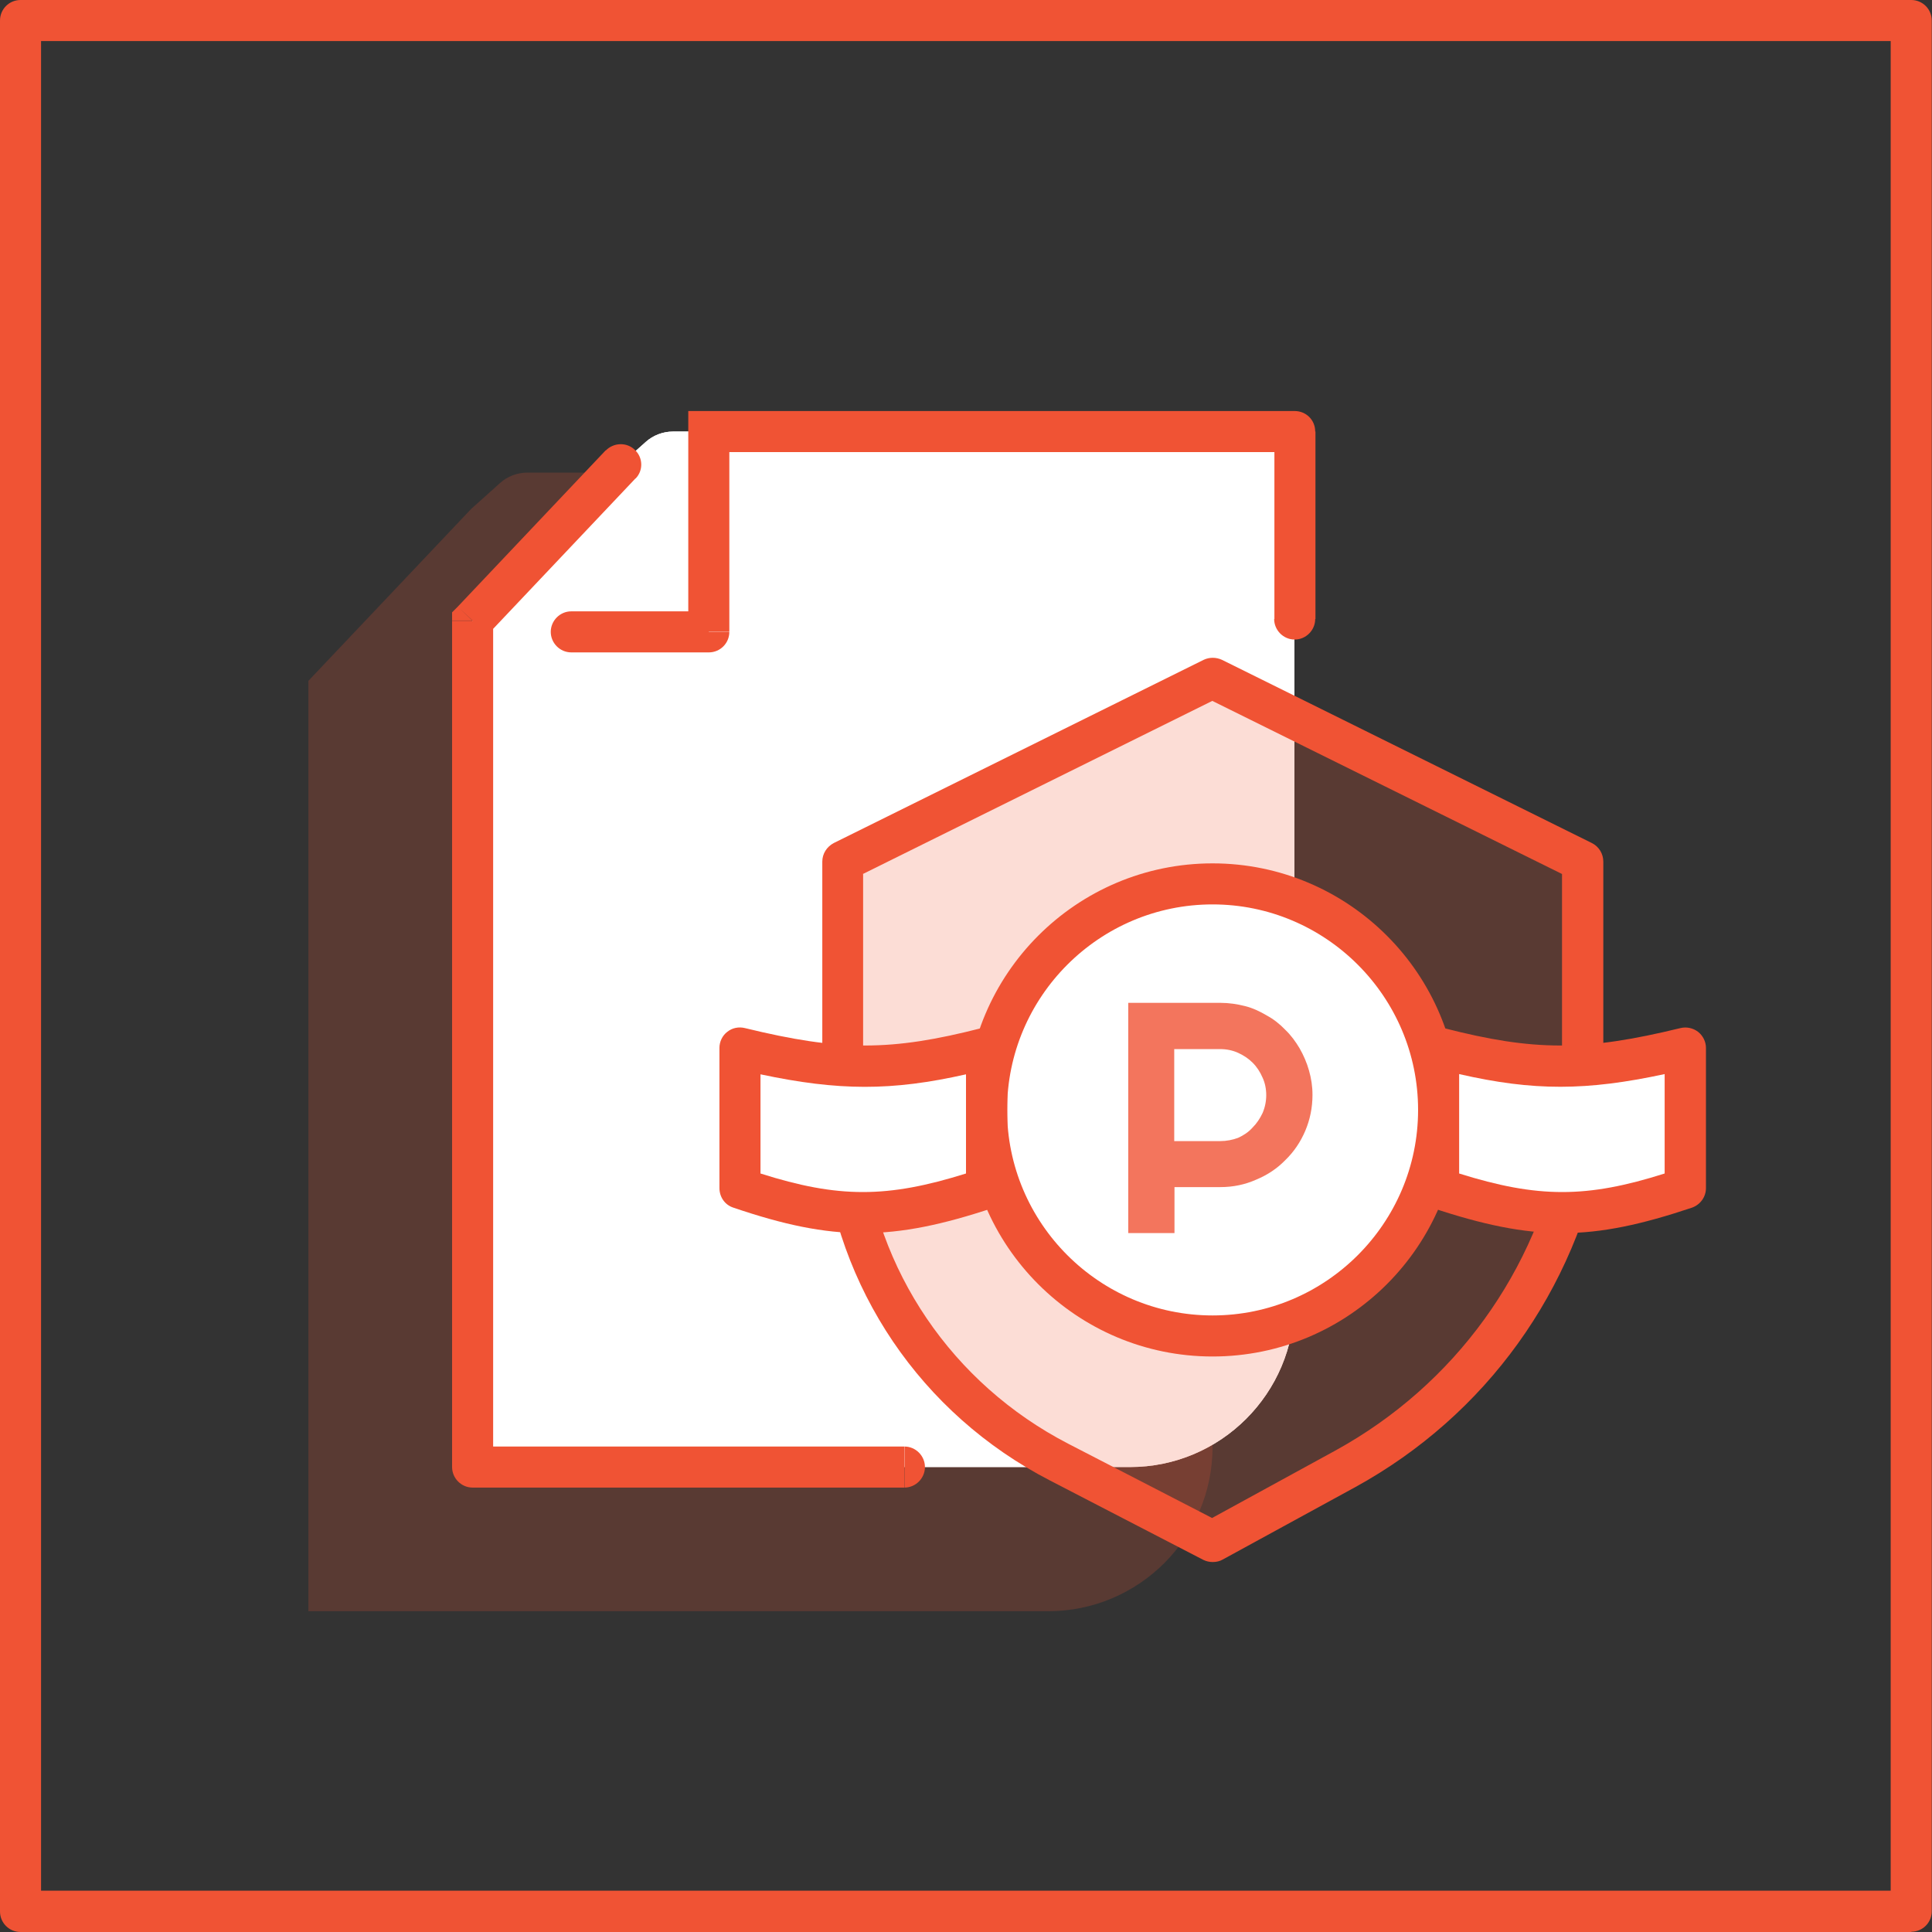 <svg width="100" height="100" viewBox="0 0 100 100" fill="none" xmlns="http://www.w3.org/2000/svg">
<rect x="0" y="0" width="100" height="100" fill="#333333" stroke="none"/>
<g clip-path="url(#clip0_108_335)">
<path d="M24.462 41.257V32.13L32.117 24.04L33.423 22.875C33.807 22.529 34.319 22.337 34.831 22.337H67V67.422C67 72.107 63.185 75.934 58.487 75.934H24.45V41.257H24.462Z" fill="white"/>
<g opacity="0.2">
<path d="M15.962 45.277V35.241L24.385 26.344L25.883 25C26.267 24.654 26.779 24.462 27.291 24.462H62.762V74.885C62.762 79.583 58.948 83.397 54.25 83.397H15.962V45.277Z" fill="#F05334"/>
</g>
<path d="M24.462 41.257V32.13L32.117 24.04L33.423 22.875C33.807 22.529 34.319 22.337 34.831 22.337H67V67.422C67 72.107 63.185 75.934 58.487 75.934H24.45V41.257H24.462Z" fill="white"/>
<path d="M98.938 100H1.062C0.474 100 0 99.526 0 98.938V1.062C0 0.474 0.474 0 1.062 0H98.925C99.514 0 99.987 0.474 99.987 1.062V98.925C99.987 99.514 99.514 99.987 98.925 99.987L98.938 100ZM2.125 97.862H97.862V2.125H2.125V97.862Z" fill="#F05334"/>
<g opacity="0.2">
<path d="M43.612 44.598L62.762 35.113L81.912 44.598V59.114C80.568 66.308 76.062 72.491 69.649 76.024L62.762 79.787L54.826 75.678C48.502 72.427 44.278 66.168 43.625 59.101V44.585L43.612 44.598Z" fill="#F05334"/>
</g>
<path d="M62.762 80.85C62.596 80.85 62.429 80.812 62.276 80.735L54.339 76.626C47.67 73.182 43.267 66.68 42.562 59.204V44.598C42.562 44.188 42.793 43.83 43.151 43.638L62.301 34.153C62.596 34.012 62.941 34.012 63.249 34.153L82.399 43.638C82.757 43.817 82.987 44.188 82.987 44.598V59.114C81.567 66.82 76.894 73.259 70.174 76.959L63.287 80.722C63.133 80.812 62.954 80.85 62.775 80.85H62.762ZM44.675 45.251V59.101C45.302 65.745 49.283 71.621 55.299 74.731L62.737 78.571L69.124 75.077C75.294 71.685 79.57 65.783 80.85 58.897V45.238L62.749 36.278L44.662 45.238L44.675 45.251Z" fill="#F05334"/>
<path d="M36.687 22.337V21.275H35.625V22.337H36.687ZM24.462 32.13L23.694 31.4L23.4 31.695V32.117H24.462V32.13ZM65.95 32.04C65.95 32.616 66.424 33.103 67.012 33.103C67.601 33.103 68.075 32.616 68.075 32.04H65.95ZM67.012 22.337H68.075C68.075 21.736 67.601 21.275 67.012 21.275V22.337ZM36.687 32.706V33.768C37.276 33.768 37.75 33.295 37.75 32.706H36.687ZM29.57 31.643C28.981 31.643 28.507 32.13 28.507 32.706C28.507 33.282 28.981 33.768 29.57 33.768V31.643ZM32.898 24.769C33.308 24.347 33.282 23.681 32.86 23.285C32.437 22.875 31.759 22.901 31.349 23.323L32.898 24.769ZM24.462 75.934H23.4C23.4 76.51 23.873 76.997 24.462 76.997V75.934ZM46.813 76.997C47.401 76.997 47.875 76.51 47.875 75.934C47.875 75.358 47.401 74.872 46.813 74.872V76.997ZM23.4 32.13V41.257H25.525V32.13H23.4ZM68.088 32.04V22.337H65.963V32.04H68.088ZM67.012 21.275H36.687V23.4H67.012V21.275ZM35.625 22.337V32.693H37.75V22.337H35.625ZM36.687 31.643H29.57V33.768H36.687V31.643ZM25.243 32.847L32.898 24.757L31.349 23.31L23.694 31.4L25.243 32.847ZM25.525 75.934V41.257H23.4V75.934H25.525ZM24.462 76.997H46.8V74.872H24.462V76.997Z" fill="#F05334"/>
<path d="M62.762 69.15C69.224 69.15 74.462 63.912 74.462 57.45C74.462 50.988 69.224 45.75 62.762 45.75C56.301 45.75 51.062 50.988 51.062 57.45C51.062 63.912 56.301 69.15 62.762 69.15Z" fill="white"/>
<path d="M62.762 70.212C55.722 70.212 50 64.49 50 57.45C50 50.41 55.722 44.688 62.762 44.688C69.803 44.688 75.525 50.41 75.525 57.45C75.525 64.49 69.803 70.212 62.762 70.212ZM62.762 46.812C56.9 46.812 52.125 51.587 52.125 57.45C52.125 63.313 56.9 68.087 62.762 68.087C68.625 68.087 73.4 63.313 73.4 57.45C73.4 51.587 68.625 46.812 62.762 46.812Z" fill="#F05334"/>
<path d="M38.3 54.25C43.28 55.466 46.083 55.53 51.063 54.25V61.508C46.083 63.172 43.28 63.185 38.3 61.508V54.25Z" fill="white"/>
<path d="M44.662 63.825C42.601 63.825 40.553 63.39 37.955 62.506C37.519 62.365 37.238 61.956 37.238 61.495V54.237C37.238 53.917 37.391 53.597 37.647 53.405C37.903 53.2 38.236 53.136 38.556 53.213C43.485 54.416 46.122 54.416 50.807 53.213C51.127 53.136 51.459 53.213 51.728 53.405C51.984 53.61 52.138 53.917 52.138 54.25V61.508C52.138 61.969 51.843 62.378 51.408 62.519C48.784 63.39 46.723 63.825 44.662 63.825ZM39.363 60.74C43.395 62.02 45.917 62.02 50 60.74V55.607C46.147 56.477 43.408 56.464 39.363 55.607V60.753V60.74Z" fill="#F05334"/>
<path d="M87.225 54.25C82.245 55.466 79.442 55.53 74.462 54.25V61.508C79.442 63.172 82.245 63.185 87.225 61.508V54.25Z" fill="white"/>
<path d="M80.876 63.825C78.815 63.825 76.754 63.39 74.129 62.519C73.694 62.378 73.4 61.969 73.4 61.508V54.25C73.4 53.917 73.553 53.61 73.809 53.405C74.066 53.2 74.411 53.136 74.731 53.213C79.416 54.416 82.04 54.416 86.982 53.213C87.302 53.136 87.634 53.213 87.89 53.405C88.147 53.61 88.3 53.917 88.3 54.237V61.495C88.3 61.956 88.006 62.353 87.583 62.506C84.985 63.377 82.936 63.825 80.876 63.825ZM75.525 60.74C79.608 62.02 82.13 62.02 86.162 60.74V55.594C82.117 56.464 79.378 56.477 75.525 55.594V60.727V60.74Z" fill="#F05334"/>
<g opacity="0.8">
<path d="M60.778 54.301V59.063H63.159C63.492 59.063 63.799 58.999 64.081 58.896C64.363 58.768 64.619 58.602 64.836 58.359C65.054 58.141 65.22 57.885 65.348 57.616C65.476 57.322 65.54 57.002 65.54 56.682C65.54 56.362 65.476 56.042 65.348 55.773C65.22 55.478 65.054 55.222 64.836 55.005C64.619 54.787 64.363 54.621 64.081 54.493C63.799 54.365 63.479 54.301 63.159 54.301H60.778ZM60.778 63.825H58.398V51.907H63.172C63.607 51.907 64.03 51.971 64.439 52.074C64.849 52.176 65.22 52.355 65.566 52.56C65.924 52.752 66.244 53.008 66.526 53.302C66.82 53.584 67.064 53.917 67.268 54.263C67.473 54.621 67.64 55.005 67.755 55.414C67.87 55.824 67.934 56.221 67.934 56.669C67.934 57.335 67.806 57.949 67.563 58.525C67.32 59.101 66.974 59.613 66.539 60.036C66.104 60.484 65.604 60.816 65.016 61.06C64.439 61.316 63.825 61.444 63.172 61.444H60.791V63.825H60.778Z" fill="#F05334"/>
</g>
</g>
<defs>
<clipPath id="clip0_108_335">
<rect width="100" height="100" fill="white"/>
</clipPath>
</defs>
</svg>
